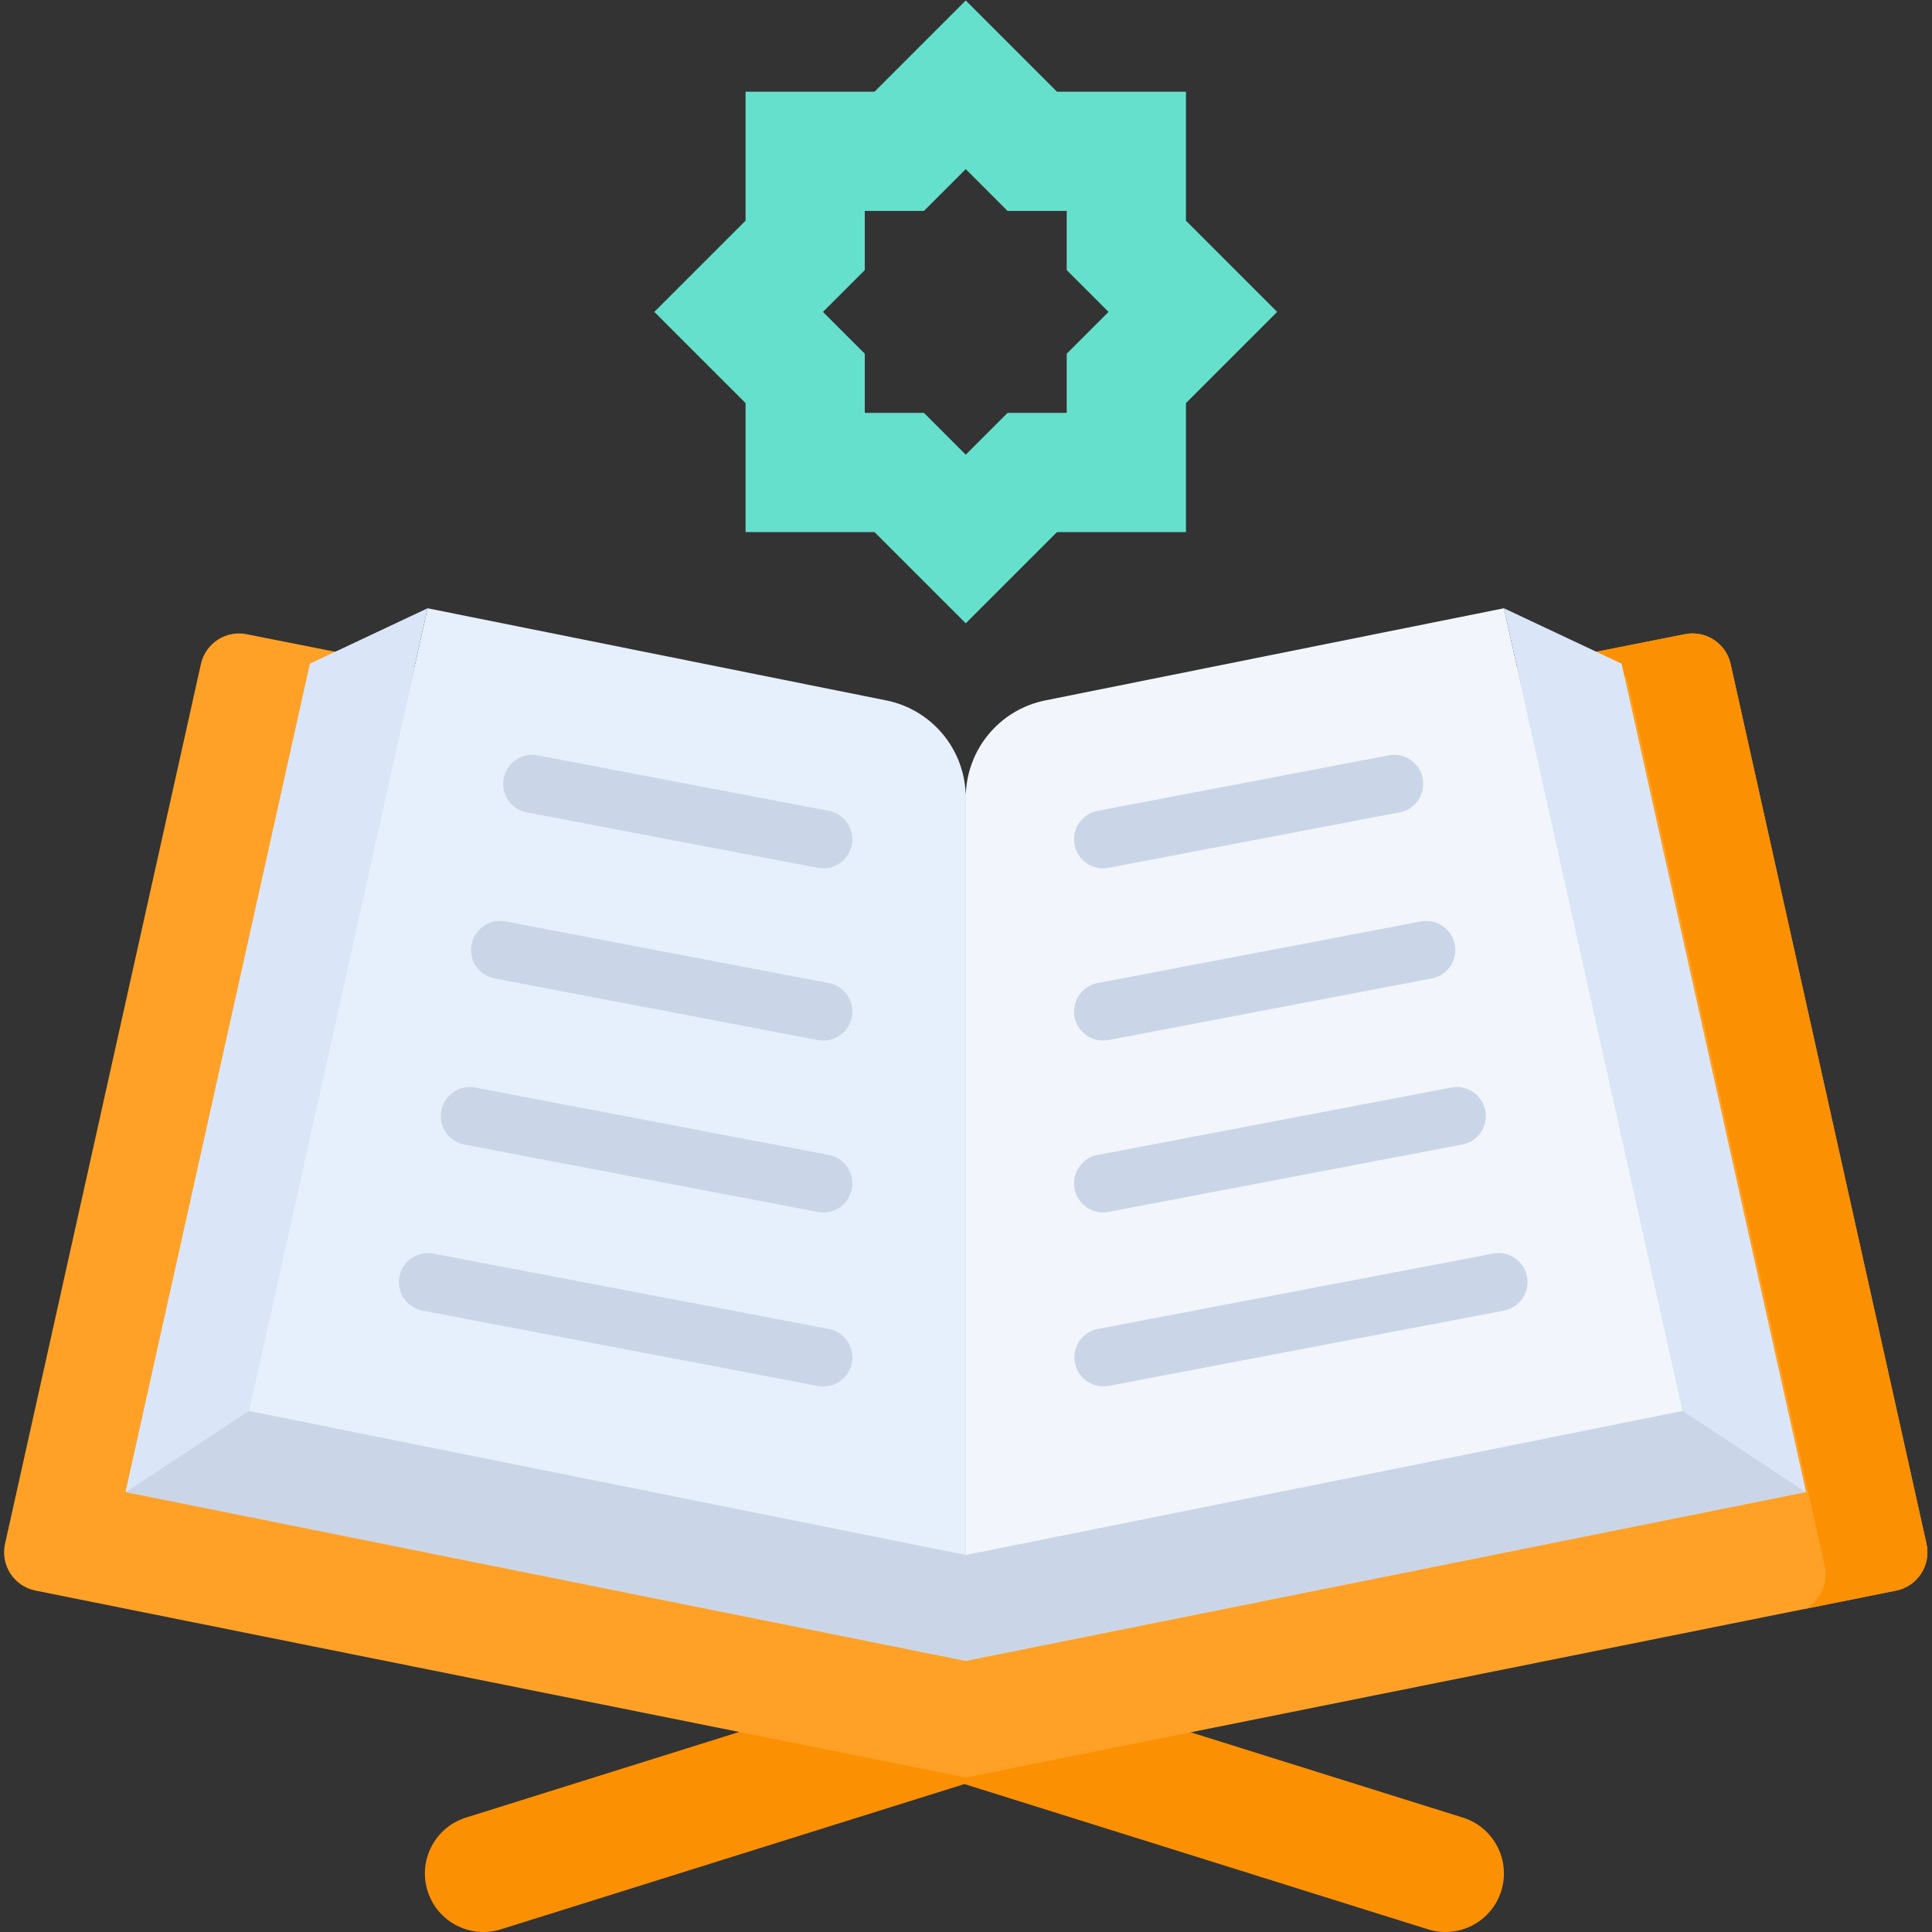 <?xml version="1.0" encoding="UTF-8"?> <svg xmlns="http://www.w3.org/2000/svg" xmlns:xlink="http://www.w3.org/1999/xlink" xmlns:svgjs="http://svgjs.com/svgjs" version="1.1" width="512" height="512" x="0" y="0" viewBox="0 0 682.667 682.667" style="enable-background:new 0 0 512 512" xml:space="preserve" class=""><rect x="0" y="0" width="682.667" height="682.667" fill="#333333" stroke="none"/><g><defs><clipPath id="a"><path d="M0 512h512V0H0Z" fill="#000000" data-original="#000000"></path></clipPath></defs><g clip-path="url(#a)" transform="matrix(1.333 0 0 -1.333 0 682.667)"><path d="M0 0c-2.573 8.181 1.978 16.898 10.159 19.462l132.494 41.522 9.308-29.602L19.433-10.15C11.265-12.71 2.568-8.167 0 0" style="fill-opacity:1;fill-rule:nonzero;stroke:none" transform="translate(113.347 10.864)" fill="#fc9003" data-original="#fc9003"></path><path d="M0 0c2.573 8.181-1.978 16.898-10.159 19.462l-132.494 41.522-9.308-29.602L-19.433-10.15C-11.265-12.71-2.568-8.167 0 0" style="fill-opacity:1;fill-rule:nonzero;stroke:none" transform="translate(397.94 10.864)" fill="#fc9003" data-original="#fc9003"></path><path d="m0 0 51.925 233.225c1.221 5.483 6.593 8.99 12.102 7.899l168.283-33.341 22.357-22.591 18.937 21.913 171.703 34.019c5.509 1.091 10.881-2.416 12.102-7.899L509.334 0c1.26-5.659-2.375-11.249-8.058-12.391L254.667-61.933 8.058-12.391C2.375-11.249-1.26-5.659 0 0" style="fill-opacity:1;fill-rule:nonzero;stroke:none" transform="translate(1.333 102.893)" fill="#ffa126" data-original="#ffa126" class=""></path><path d="m0 0-51.925 233.225c-1.221 5.483-6.593 8.99-12.102 7.899l-171.703-34.019-.521-.602 145.245 28.776c5.509 1.092 10.881-2.415 12.102-7.898L-26.979-5.844c1.042-4.682-1.271-9.308-5.316-11.416l24.237 4.869C-2.375-11.249 1.26-5.659 0 0" style="fill-opacity:1;fill-rule:nonzero;stroke:none" transform="translate(510.667 102.893)" fill="#fc9003" data-original="#fc9003"></path><path d="m0 0 48.897 219.627 173.82-34.438 173.82 34.438L445.434 0 222.717-44.742Z" style="fill-opacity:1;fill-rule:nonzero;stroke:none" transform="translate(33.283 116.59)" fill="#cad6e8" data-original="#cad6e8" class=""></path><path d="m0 0-190.03-38.176v200.741c0 12.534 8.824 23.326 21.087 25.789l121.571 24.422z" style="fill-opacity:1;fill-rule:nonzero;stroke:none" transform="translate(446.03 138.115)" fill="#f2f6fc" data-original="#f2f6fc"></path><path d="m0 0 190.03-38.176v200.741c0 12.534-8.824 23.326-21.087 25.789L47.372 212.776Z" style="fill-opacity:1;fill-rule:nonzero;stroke:none" transform="translate(65.97 138.115)" fill="#e6effc" data-original="#e6effc" class=""></path><path d="m0 0 31.162 14.673-47.372-212.776-32.687-21.524Z" style="fill-opacity:1;fill-rule:nonzero;stroke:none" transform="translate(82.18 336.218)" fill="#dae6f7" data-original="#dae6f7" class=""></path><path d="m0 0 31.162-14.673L80.059-234.3l-32.687 21.524Z" style="fill-opacity:1;fill-rule:nonzero;stroke:none" transform="translate(398.658 350.891)" fill="#dae6f7" data-original="#dae6f7" class=""></path><path d="m0 0-77.167 14.704c-4.171.791-8.203-1.945-8.999-6.119a7.697 7.697 0 0 1 6.119-8.998L-2.88-15.116a7.696 7.696 0 0 1 8.998 6.118A7.694 7.694 0 0 1 0 0" style="fill-opacity:1;fill-rule:nonzero;stroke:none" transform="translate(219.689 297.2)" fill="#cad6e8" data-original="#cad6e8" class=""></path><path d="m0 0-85.693 16.329a7.694 7.694 0 0 1-2.881-15.116L-2.88-15.116a7.697 7.697 0 0 1 8.998 6.118A7.694 7.694 0 0 1 0 0" style="fill-opacity:1;fill-rule:nonzero;stroke:none" transform="translate(219.689 251.55)" fill="#cad6e8" data-original="#cad6e8" class=""></path><path d="m0 0-93.779 17.869a7.695 7.695 0 0 1-2.88-15.117L-2.88-15.116a7.696 7.696 0 0 1 8.998 6.118A7.694 7.694 0 0 1 0 0" style="fill-opacity:1;fill-rule:nonzero;stroke:none" transform="translate(219.689 205.986)" fill="#cad6e8" data-original="#cad6e8" class=""></path><path d="m0 0-104.814 19.971c-4.172.793-8.203-1.943-8.998-6.117a7.696 7.696 0 0 1 6.118-8.999L-2.88-15.116a7.696 7.696 0 0 1 8.998 6.118A7.694 7.694 0 0 1 0 0" style="fill-opacity:1;fill-rule:nonzero;stroke:none" transform="translate(219.689 159.86)" fill="#cad6e8" data-original="#cad6e8" class=""></path><path d="M0 0c.478 0 .962.045 1.449.137l77.167 14.704a7.694 7.694 0 0 1 6.117 8.998 7.693 7.693 0 0 1-8.998 6.118L-1.431 15.253A7.694 7.694 0 0 1 0 0" style="fill-opacity:1;fill-rule:nonzero;stroke:none" transform="translate(292.398 281.947)" fill="#cad6e8" data-original="#cad6e8" class=""></path><path d="M0 0c.478 0 .962.044 1.449.137l85.693 16.329a7.694 7.694 0 0 1-2.88 15.116L-1.431 15.253A7.694 7.694 0 0 1 0 0" style="fill-opacity:1;fill-rule:nonzero;stroke:none" transform="translate(292.398 236.298)" fill="#cad6e8" data-original="#cad6e8" class=""></path><path d="M0 0c.478 0 .962.045 1.449.137l93.778 17.869a7.694 7.694 0 0 1-2.88 15.116L-1.431 15.253A7.694 7.694 0 0 1 0 0" style="fill-opacity:1;fill-rule:nonzero;stroke:none" transform="translate(292.398 190.733)" fill="#cad6e8" data-original="#cad6e8" class=""></path><path d="M0 0a7.691 7.691 0 0 1-8.998 6.118l-104.814-19.972a7.694 7.694 0 0 1 2.88-15.115L-6.118-8.998A7.694 7.694 0 0 1 0 0" style="fill-opacity:1;fill-rule:nonzero;stroke:none" transform="translate(404.779 173.713)" fill="#cad6e8" data-original="#cad6e8" class=""></path><path d="M0 0v-15.677h-15.677l-11.086-11.086-11.086 11.086h-15.677V0l-11.086 11.086 11.086 11.085v15.678h15.677l11.086 11.086 11.086-11.086H0V22.171l11.086-11.085Zm31.607 35.264v34.193H-2.585l-24.178 24.178-24.178-24.178h-34.193V35.264l-24.178-24.178 24.178-24.178v-34.193h34.193l24.178-24.178 24.178 24.178h34.192v34.193l24.179 24.178z" style="fill-opacity:1;fill-rule:nonzero;stroke:none" transform="translate(282.763 418.365)" fill="#65e0cc" data-original="#65e0cc"></path></g></g></svg> 